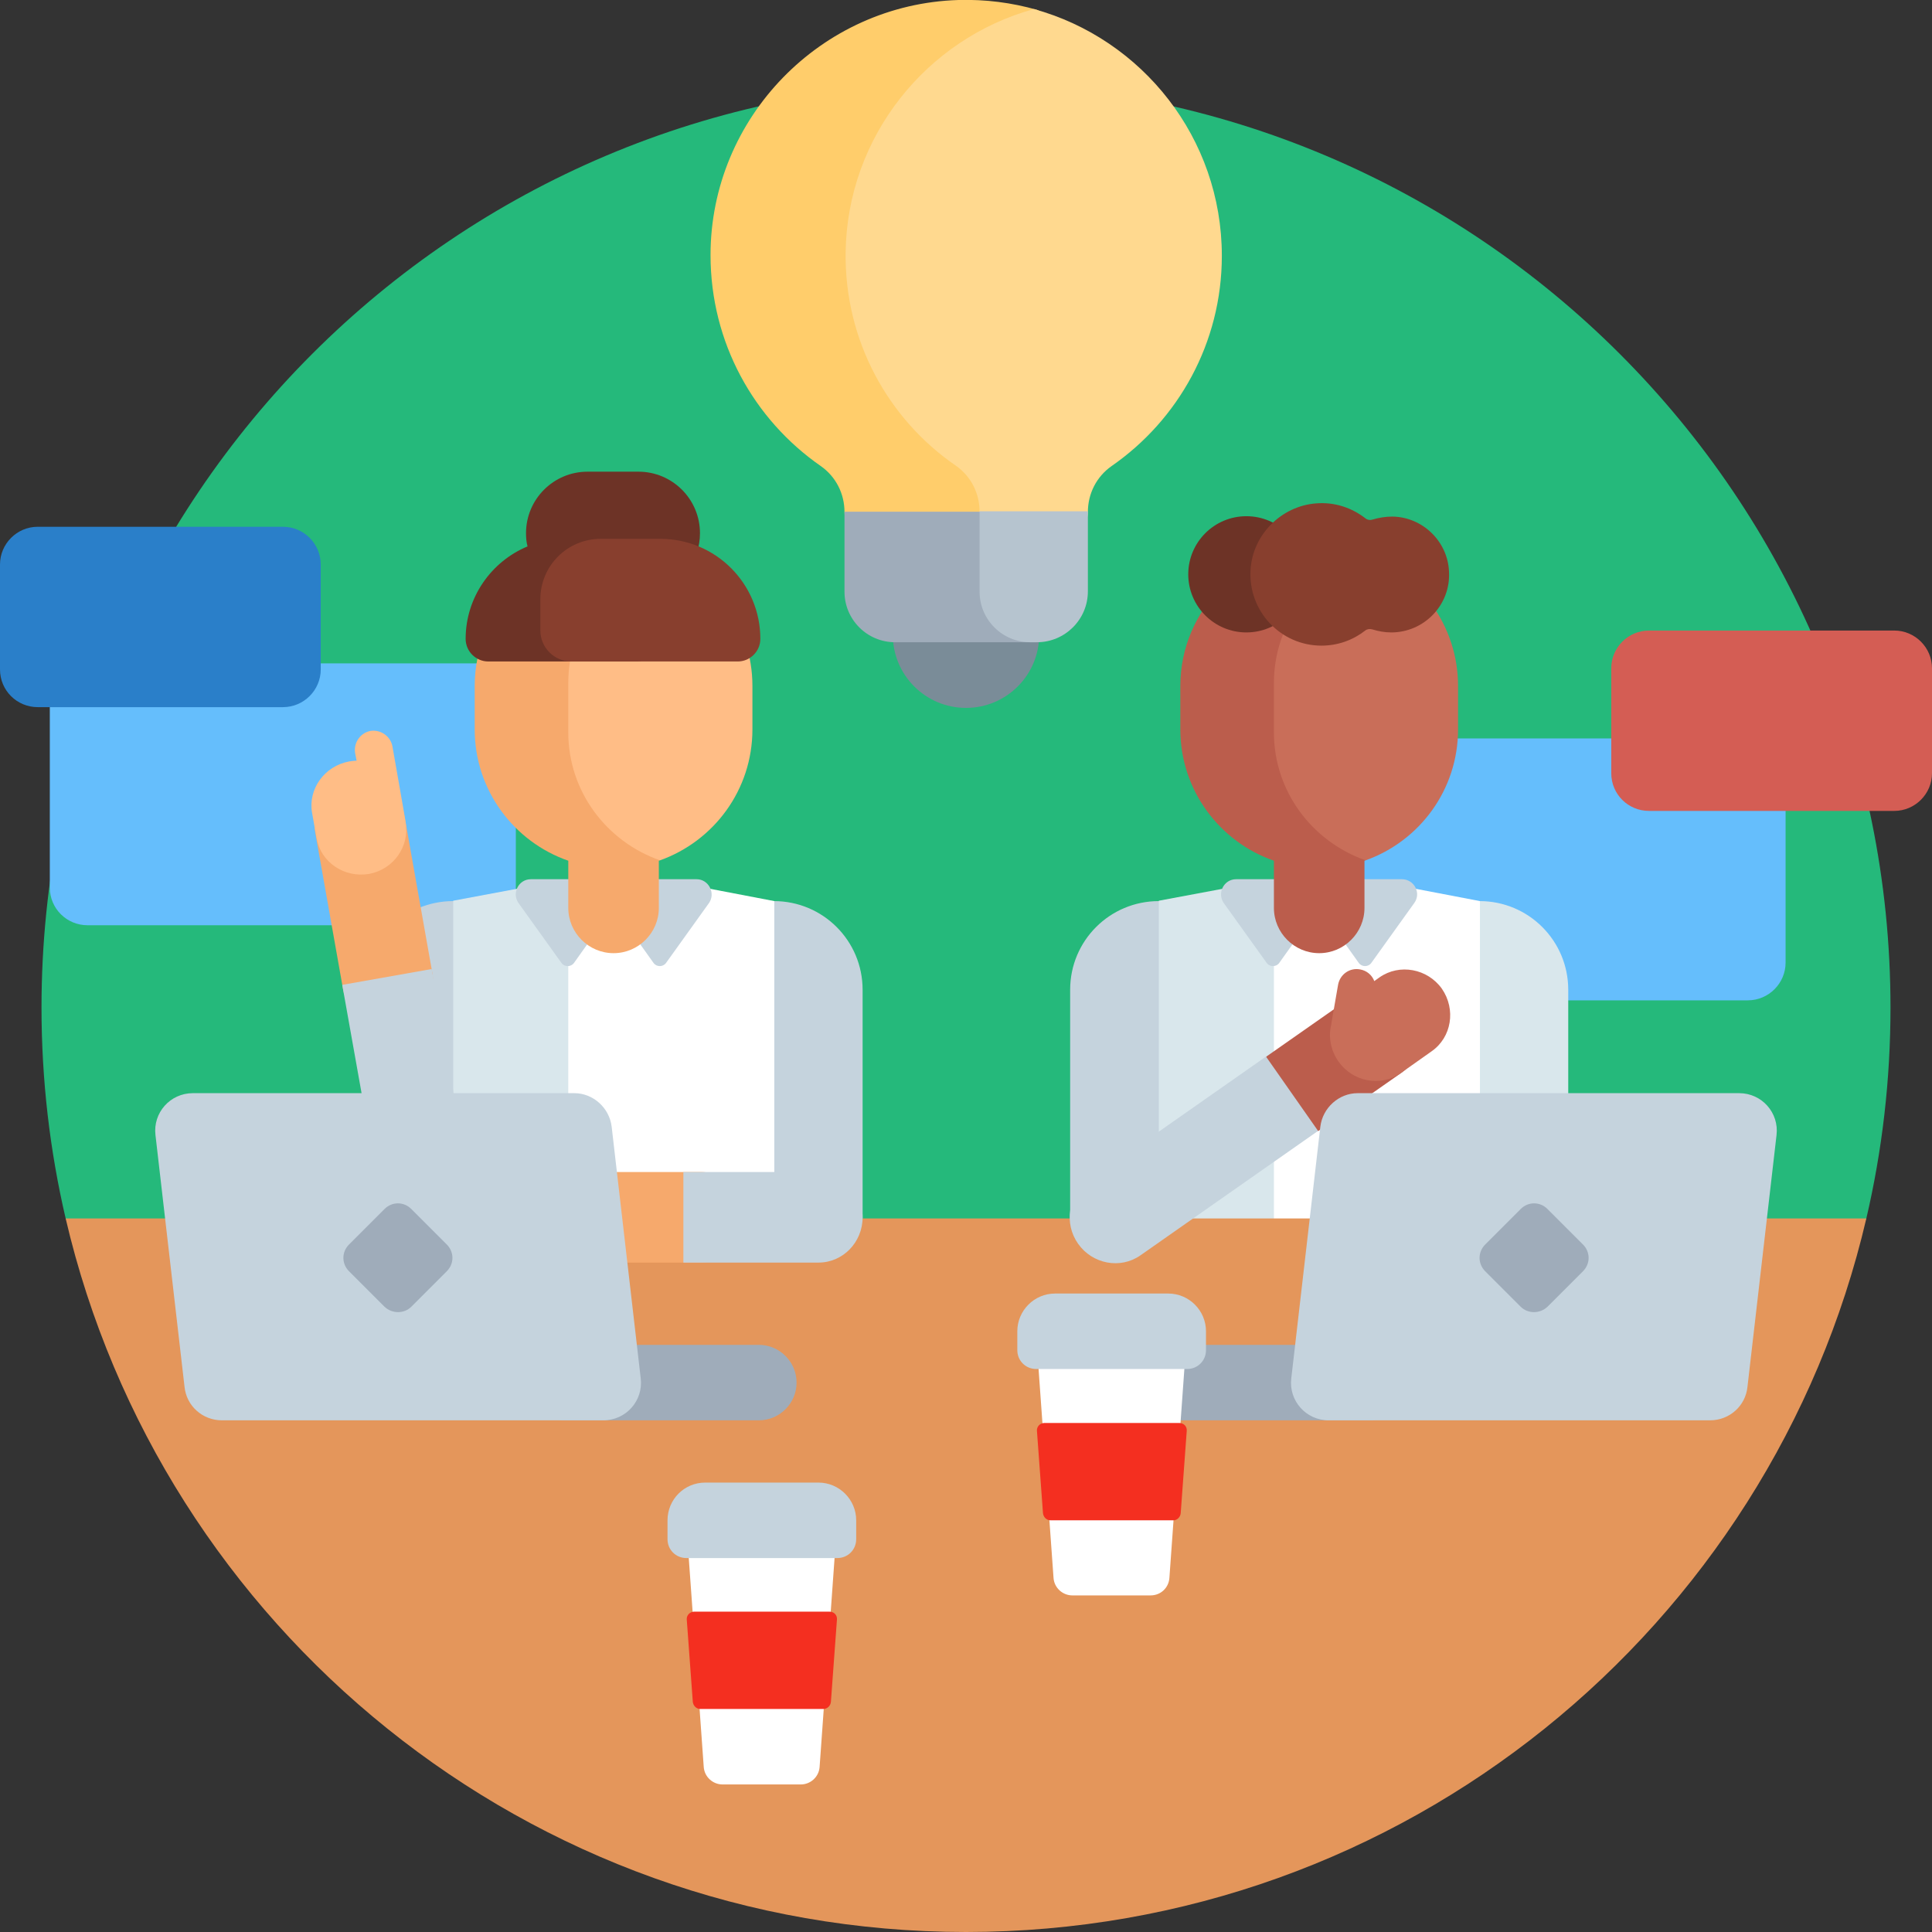 <?xml version="1.0" encoding="utf-8"?><!--Generator: Adobe Illustrator 28.1.0, SVG Export Plug-In . SVG Version: 6.00 Build 0)--><svg version="1.1" id="Capa_1" xmlns="http://www.w3.org/2000/svg" xmlns:xlink="http://www.w3.org/1999/xlink" x="0px" y="0px" viewBox="0 0 512 512" style="enable-background:new 0 0 512 512;" xml:space="preserve"><rect x="0" y="0" width="512" height="512" fill="#333333" stroke="none"/><style type="text/css">.st0{fill:#25B97B;}
	.st1{fill:#65BEFC;}
	.st2{fill:#C5D3DD;}
	.st3{fill:#FFFFFF;}
	.st4{fill:#D9E7EC;}
	.st5{fill:#F6A96C;}
	.st6{fill:#FFBD86;}
	.st7{fill:#BB5D4C;}
	.st8{fill:#C96E59;}
	.st9{fill:#E4965B;}
	.st10{fill:#6D3326;}
	.st11{fill:#883F2E;}
	.st12{fill:#9FACBA;}
	.st13{fill:#D45D54;}
	.st14{fill:#2A7FC9;}
	.st15{fill:#F42F20;}
	.st16{fill:#FFCD6B;}
	.st17{fill:#FFD98F;}
	.st18{fill:#7A8C98;}
	.st19{fill:#B6C4CF;}</style><g><path class="st0" d="M482.5,334.8c0.7-2.3,1.3-4.7,1.9-7c0.4-1.6,9.8-3.2,10.2-4.9c4.2-18,6.4-36.7,6.4-55.9
		c0-135.3-109.7-245-245-245S11,131.7,11,267c0,19.2,2.2,37.9,6.4,55.9c0.3,1.1,7,2.3,7.3,3.4c0.7,2.9,1.5,5.7,2.3,8.5L482.5,334.8
		L482.5,334.8z"/><path class="st1" d="M23.2,245.2h103.5c5.5,0,10-4.5,10-10v-49.4c0-5.5-4.5-10-10-10H23.2c-5.5,0-10,4.5-10,10v49.4
		C13.2,240.8,17.7,245.2,23.2,245.2z"/><path class="st1" d="M359.7,265.1h103.5c5.5,0,10-4.5,10-10v-49.4c0-5.5-4.5-10-10-10H359.7c-5.5,0-10,4.5-10,10v49.4
		C349.7,260.7,354.1,265.1,359.7,265.1z"/><path class="st2" d="M120.1,238.8c-13,0-23.5,10.5-23.5,23.5v39.3h36.1v-50.2C132.6,244.4,127,238.8,120.1,238.8L120.1,238.8z"/><path class="st2" d="M205.1,238.8c13,0,23.5,10.5,23.5,23.5v75.1h-36.1v-86.1C192.5,244.4,198.2,238.8,205.1,238.8L205.1,238.8z"/><path class="st3" d="M186.4,235.2c-7.8-1.5-15.8-2.2-23.8-2.2h-0.1c-1.8,0-5,0.1-5,0.1c-3.2,0.1-6.3,0.4-9.4,0.7v136.2h57.1V238.8
		L186.4,235.2z"/><path class="st4" d="M150.6,233.6c-4,0.4-7.9,0.9-11.8,1.6l-18.7,3.5v131.3h30.5V233.6z"/><path class="st2" d="M184.6,233h-43.9c-3.3,0-5.1,3.7-3.3,6.3l11.4,15.9c0.8,1.1,2.5,1.1,3.3,0l8.9-12.5c0.8-1.1,2.5-1.1,3.3,0
		l8.9,12.5c0.8,1.1,2.5,1.1,3.3,0l11.4-15.9C189.7,236.7,187.8,233,184.6,233z"/><path class="st5" d="M174.9,147.1c-3.9-1.4-8-2.1-12.3-2.1c-20.3,0-36.8,16.5-36.8,36.8v11.5c0,16.1,10.4,29.8,24.8,34.8v12.5
		c0,6.6,5.4,12,12,12s12-5.4,12-12v-12.5c0.1,0,0.2-0.1,0.3-0.1C175.6,227.7,175.6,147.3,174.9,147.1L174.9,147.1z"/><path class="st6" d="M174.9,147.1c-14.2,5-24.3,18.3-24.3,33.9v13.1c0,15.6,10.1,28.9,24.3,33.9c14.3-5.1,24.5-18.7,24.5-34.7
		v-11.5C199.4,165.8,189.2,152.1,174.9,147.1L174.9,147.1z"/><path class="st2" d="M307.1,238.8c-13,0-23.5,10.5-23.5,23.5v65.5h36.1v-76.5C319.6,244.4,314,238.8,307.1,238.8z"/><path class="st4" d="M392.1,238.8c13,0,23.5,10.5,23.5,23.5v70.1h-36.1v-81.1C379.5,244.4,385.1,238.8,392.1,238.8z"/><path class="st3" d="M373.4,235.2c-7.8-1.5-15.8-2.2-23.8-2.2h-0.1c-1.8,0-5,0.1-5,0.1c-3.2,0.1-6.4,0.4-9.6,0.7v136.2h57.3V238.8
		L373.4,235.2z"/><path class="st4" d="M337.6,233.6c-4,0.4-7.9,0.9-11.8,1.6l-18.7,3.5v131.3h30.5V233.6z"/><path class="st2" d="M371.5,233h-43.9c-3.3,0-5.1,3.7-3.3,6.3l11.4,15.9c0.8,1.1,2.5,1.1,3.3,0l8.9-12.5c0.8-1.1,2.5-1.1,3.3,0
		l8.9,12.5c0.8,1.1,2.5,1.1,3.3,0l11.4-15.9C376.7,236.7,374.8,233,371.5,233z"/><path class="st7" d="M361.9,147.1c-3.9-1.4-8-2.1-12.3-2.1c-20.3,0-36.8,16.5-36.8,36.8v11.5c0,16.1,10.4,29.8,24.8,34.8v12.5
		c0,6.6,5.4,12,12,12s12-5.4,12-12v-12.5c0.1,0,0.2-0.1,0.3-0.1C362.6,227.7,362.6,147.3,361.9,147.1L361.9,147.1z"/><path class="st8" d="M361.9,147.1c-14.2,5-24.3,18.3-24.3,33.9v13.1c0,15.6,10.1,28.9,24.3,33.9c14.3-5.1,24.5-18.7,24.5-34.7
		v-11.5C386.4,165.8,376.2,152.1,361.9,147.1L361.9,147.1z"/><path class="st9" d="M256,512c116.1,0,213.3-80.7,238.6-189.1H17.4C42.7,431.3,139.9,512,256,512z"/><path class="st10" d="M185.5,141.3c0-9-7.3-16.3-16.3-16.3h-13.5c-9,0-16.3,7.3-16.3,16.3c0,1.2,0.1,2.4,0.4,3.5
		c-9.6,4-16.4,13.5-16.4,24.5c0,3.3,2.7,6,6,6h39.1c3.3,0,6-2.7,6-6v-10.5c0-0.7,0-1.4-0.1-2.1C180.9,154.5,185.5,148.5,185.5,141.3
		z"/><path class="st11" d="M159.2,142.8H175c14.7,0,26.5,11.9,26.5,26.5c0,3.3-2.7,6-6,6h-44.1c-4.5,0-8.2-3.7-8.2-8.2v-8.3
		C143.2,150,150.3,142.8,159.2,142.8L159.2,142.8z"/><path class="st7" d="M329.1,299.2c-3.8-5.4-1.5-9.9,3.8-13.7l2.7-5.5l22-15.4c5.3-3.7,12.7-2.3,16.5,3.1s2.6,12.8-2.7,16.6
		l-22,15.4l-6.3,0.8C337.7,304.3,332.9,304.7,329.1,299.2L329.1,299.2z"/><path class="st8" d="M365.6,259l-1.4,1c-0.6-1.6-2-2.8-3.8-3.1c-2.7-0.5-5.3,1.3-5.8,4.1l-1.7,9.8c0,0.2-0.1,0.5-0.1,0.7
		c-0.8,3.2-0.2,6.8,1.9,9.8c3.8,5.4,11.2,6.8,16.5,3.1l8.2-5.8c5.3-3.7,6.5-11.1,2.7-16.6C378.3,256.7,370.9,255.3,365.6,259
		L365.6,259z"/><path class="st2" d="M349.3,299.7l-47.1,33c-5.3,3.7-12.7,2.3-16.5-3.1c-3.8-5.4-2.6-12.8,2.7-16.6l47.1-33L349.3,299.7z"/><circle class="st10" cx="330.3" cy="152.2" r="15.4"/><path class="st11" d="M369,136.9c-1.9,0-3.6,0.3-5.3,0.8c-0.6,0.2-1.3,0.1-1.8-0.3c-3.6-2.8-8.1-4.4-13.1-4
		c-9.3,0.7-16.9,8.4-17.4,17.7c-0.6,10.9,8,20,18.8,20c4.4,0,8.4-1.5,11.6-4c0.5-0.4,1.2-0.5,1.9-0.3c1.6,0.5,3.3,0.8,5,0.8
		c8.7,0,15.8-7.3,15.3-16.1C383.7,143.5,377,137,369,136.9L369,136.9z"/><path class="st5" d="M104.8,271.6c6.5-1.2,10.9-7.3,9.8-13.6l-7.4-41.7c-1.1-6.4-7.3-10.6-13.9-9.5s-10.9,7.3-9.8,13.6l7.4,41.7
		C92,268.5,98.3,272.7,104.8,271.6z"/><path class="st6" d="M107.5,217.9l-0.8-4.7c0,0,0,0,0,0l-2.7-15.4c-0.5-2.7-3.1-4.5-5.8-4.1c-2.7,0.5-4.5,3.1-4.1,5.8l0.4,2.1
		c-0.7,0-1.3,0.1-2,0.2c-6.5,1.2-10.9,7.3-9.8,13.6l1.2,6.7c1.1,6.4,7.3,10.6,13.9,9.5C104.3,230.4,108.6,224.3,107.5,217.9z"/><path class="st2" d="M114.4,256.8l5.6,31.5c1.1,6.4-3.3,12.5-9.8,13.6s-12.7-3.1-13.9-9.5L90.7,261L114.4,256.8z"/><path class="st5" d="M197.4,322.6c0-6.6-5.3-12-11.7-12h-31.4c-6.5,0-11.7,5.4-11.7,12s5.3,12,11.7,12h31.4
		C192.1,334.6,197.4,329.2,197.4,322.6z"/><path class="st2" d="M181.1,334.6h35.8c6.5,0,11.7-5.4,11.7-12s-5.3-12-11.7-12h-35.8L181.1,334.6z"/><path class="st12" d="M149.9,376.4h51.2c5.5,0,10-4.5,10-10s-4.5-10-10-10h-51.2c-5.5,0-10,4.5-10,10
		C139.9,371.9,144.4,376.4,149.9,376.4z"/><path class="st2" d="M58.8,376.4h101.1c6,0,10.6-5.2,9.9-11.1l-7.7-66.7c-0.6-5-4.9-8.9-9.9-8.9H51.1c-6,0-10.6,5.2-9.9,11.1
		l7.7,66.7C49.4,372.6,53.7,376.4,58.8,376.4z"/><path class="st12" d="M109,346.3l9.4-9.4c2-2,2-5.1,0-7.1l-9.4-9.4c-2-2-5.1-2-7.1,0l-9.4,9.4c-2,2-2,5.1,0,7.1l9.4,9.4
		C103.9,348.2,107.1,348.2,109,346.3z"/><path class="st12" d="M362.7,376.4h-51.8c-5.5,0-10-4.5-10-10s4.5-10,10-10h51.8c5.5,0,10,4.5,10,10S368.3,376.4,362.7,376.4z"/><path class="st2" d="M453.2,376.4H352.1c-6,0-10.6-5.2-9.9-11.1l7.7-66.7c0.6-5,4.9-8.9,9.9-8.9h101.1c6,0,10.6,5.2,9.9,11.1
		l-7.7,66.7C462.6,372.6,458.3,376.4,453.2,376.4L453.2,376.4z"/><path class="st12" d="M403,346.3l-9.4-9.4c-2-2-2-5.1,0-7.1l9.4-9.4c2-2,5.1-2,7.1,0l9.4,9.4c2,2,2,5.1,0,7.1l-9.4,9.4
		C408.1,348.2,404.9,348.2,403,346.3z"/><path class="st13" d="M437,214.9h65c5.5,0,10-4.5,10-10v-27.8c0-5.5-4.5-10-10-10h-65c-5.5,0-10,4.5-10,10v27.8
		C427,210.5,431.5,214.9,437,214.9z"/><path class="st14" d="M10,187.4h65c5.5,0,10-4.5,10-10v-27.8c0-5.5-4.5-10-10-10H10c-5.5,0-10,4.5-10,10v27.8
		C0,183,4.5,187.4,10,187.4z"/><path class="st3" d="M212.2,472.9h-20.7c-2.6,0-4.8-2-5-4.6l-4.3-60c-0.2-2.9,2.1-5.4,5-5.4h29.3c2.9,0,5.2,2.5,5,5.4l-4.3,60
		C217,470.9,214.8,472.9,212.2,472.9L212.2,472.9z"/><path class="st3" d="M304.9,422.8h-20.7c-2.6,0-4.8-2-5-4.6l-4.3-60c-0.2-2.9,2.1-5.4,5-5.4h29.3c2.9,0,5.2,2.5,5,5.4l-4.3,60
		C309.7,420.8,307.6,422.8,304.9,422.8z"/><path class="st2" d="M186.9,392.9h30c5.5,0,10,4.5,10,10v5c0,2.8-2.2,5-5,5h-40c-2.8,0-5-2.2-5-5v-5
		C176.9,397.4,181.3,392.9,186.9,392.9z"/><path class="st2" d="M279.6,342.8h30c5.5,0,10,4.5,10,10v5c0,2.8-2.2,5-5,5h-40c-2.8,0-5-2.2-5-5v-5
		C269.6,347.3,274.1,342.8,279.6,342.8z"/><path class="st15" d="M220.2,451l1.6-21.8c0.1-1.2-0.8-2.1-2-2.1H184c-1.2,0-2.1,1-2,2.1l1.6,21.8c0.1,1,0.9,1.9,2,1.9h32.6
		C219.2,452.9,220.1,452.1,220.2,451z"/><path class="st15" d="M312.9,401l1.6-21.8c0.1-1.2-0.8-2.1-2-2.1h-35.7c-1.2,0-2.1,1-2,2.1l1.6,21.8c0.1,1,0.9,1.9,2,1.9h32.6
		C311.9,402.9,312.8,402.1,312.9,401L312.9,401z"/><path class="st16" d="M271.6,135.7c0-4.8-2.3-9.4-6.3-12.2c-17.9-12.4-29.5-33.1-29.2-56.5c0.3-26.6,16.2-49.7,39-60.5
		c1.7-0.8,1.5-3.3-0.3-3.9C268.1,0.7,261.2-0.2,254,0c-36.4,1.1-65.7,31.2-65.7,67.6c0,23.2,11.5,43.6,29.2,55.9
		c4,2.8,6.3,7.3,6.3,12.2c0,3.7,3,6.7,6.7,6.7h47.8C274.6,142.4,271.6,139.4,271.6,135.7z"/><path class="st17" d="M288.3,135.7c0-4.9,2.3-9.4,6.3-12.2c17.6-12.2,29.2-32.6,29.2-55.7c0-31.2-21.1-57.5-49.8-65.4
		c-28.4,7.8-49.5,33.8-49.9,64.5c-0.3,23.4,11.3,44.2,29.2,56.5c4,2.8,6.3,7.3,6.3,12.2c0,3.7,3,6.7,6.7,6.7h15.2
		C285.3,142.4,288.3,139.4,288.3,135.7L288.3,135.7z"/><circle class="st18" cx="256" cy="168.2" r="19.4"/><path class="st12" d="M261.4,156.8v-19.3l-1.8-1.9h-35.8v21.2c0,7.4,6,13.4,13.4,13.4h37.6C267.4,170.2,261.4,164.2,261.4,156.8
		L261.4,156.8z"/><path class="st19" d="M274.8,170.2H273c-7.4,0-13.4-6-13.4-13.4v-21.1v-0.2h28.7v21.2C288.3,164.2,282.2,170.2,274.8,170.2
		L274.8,170.2z"/></g></svg>